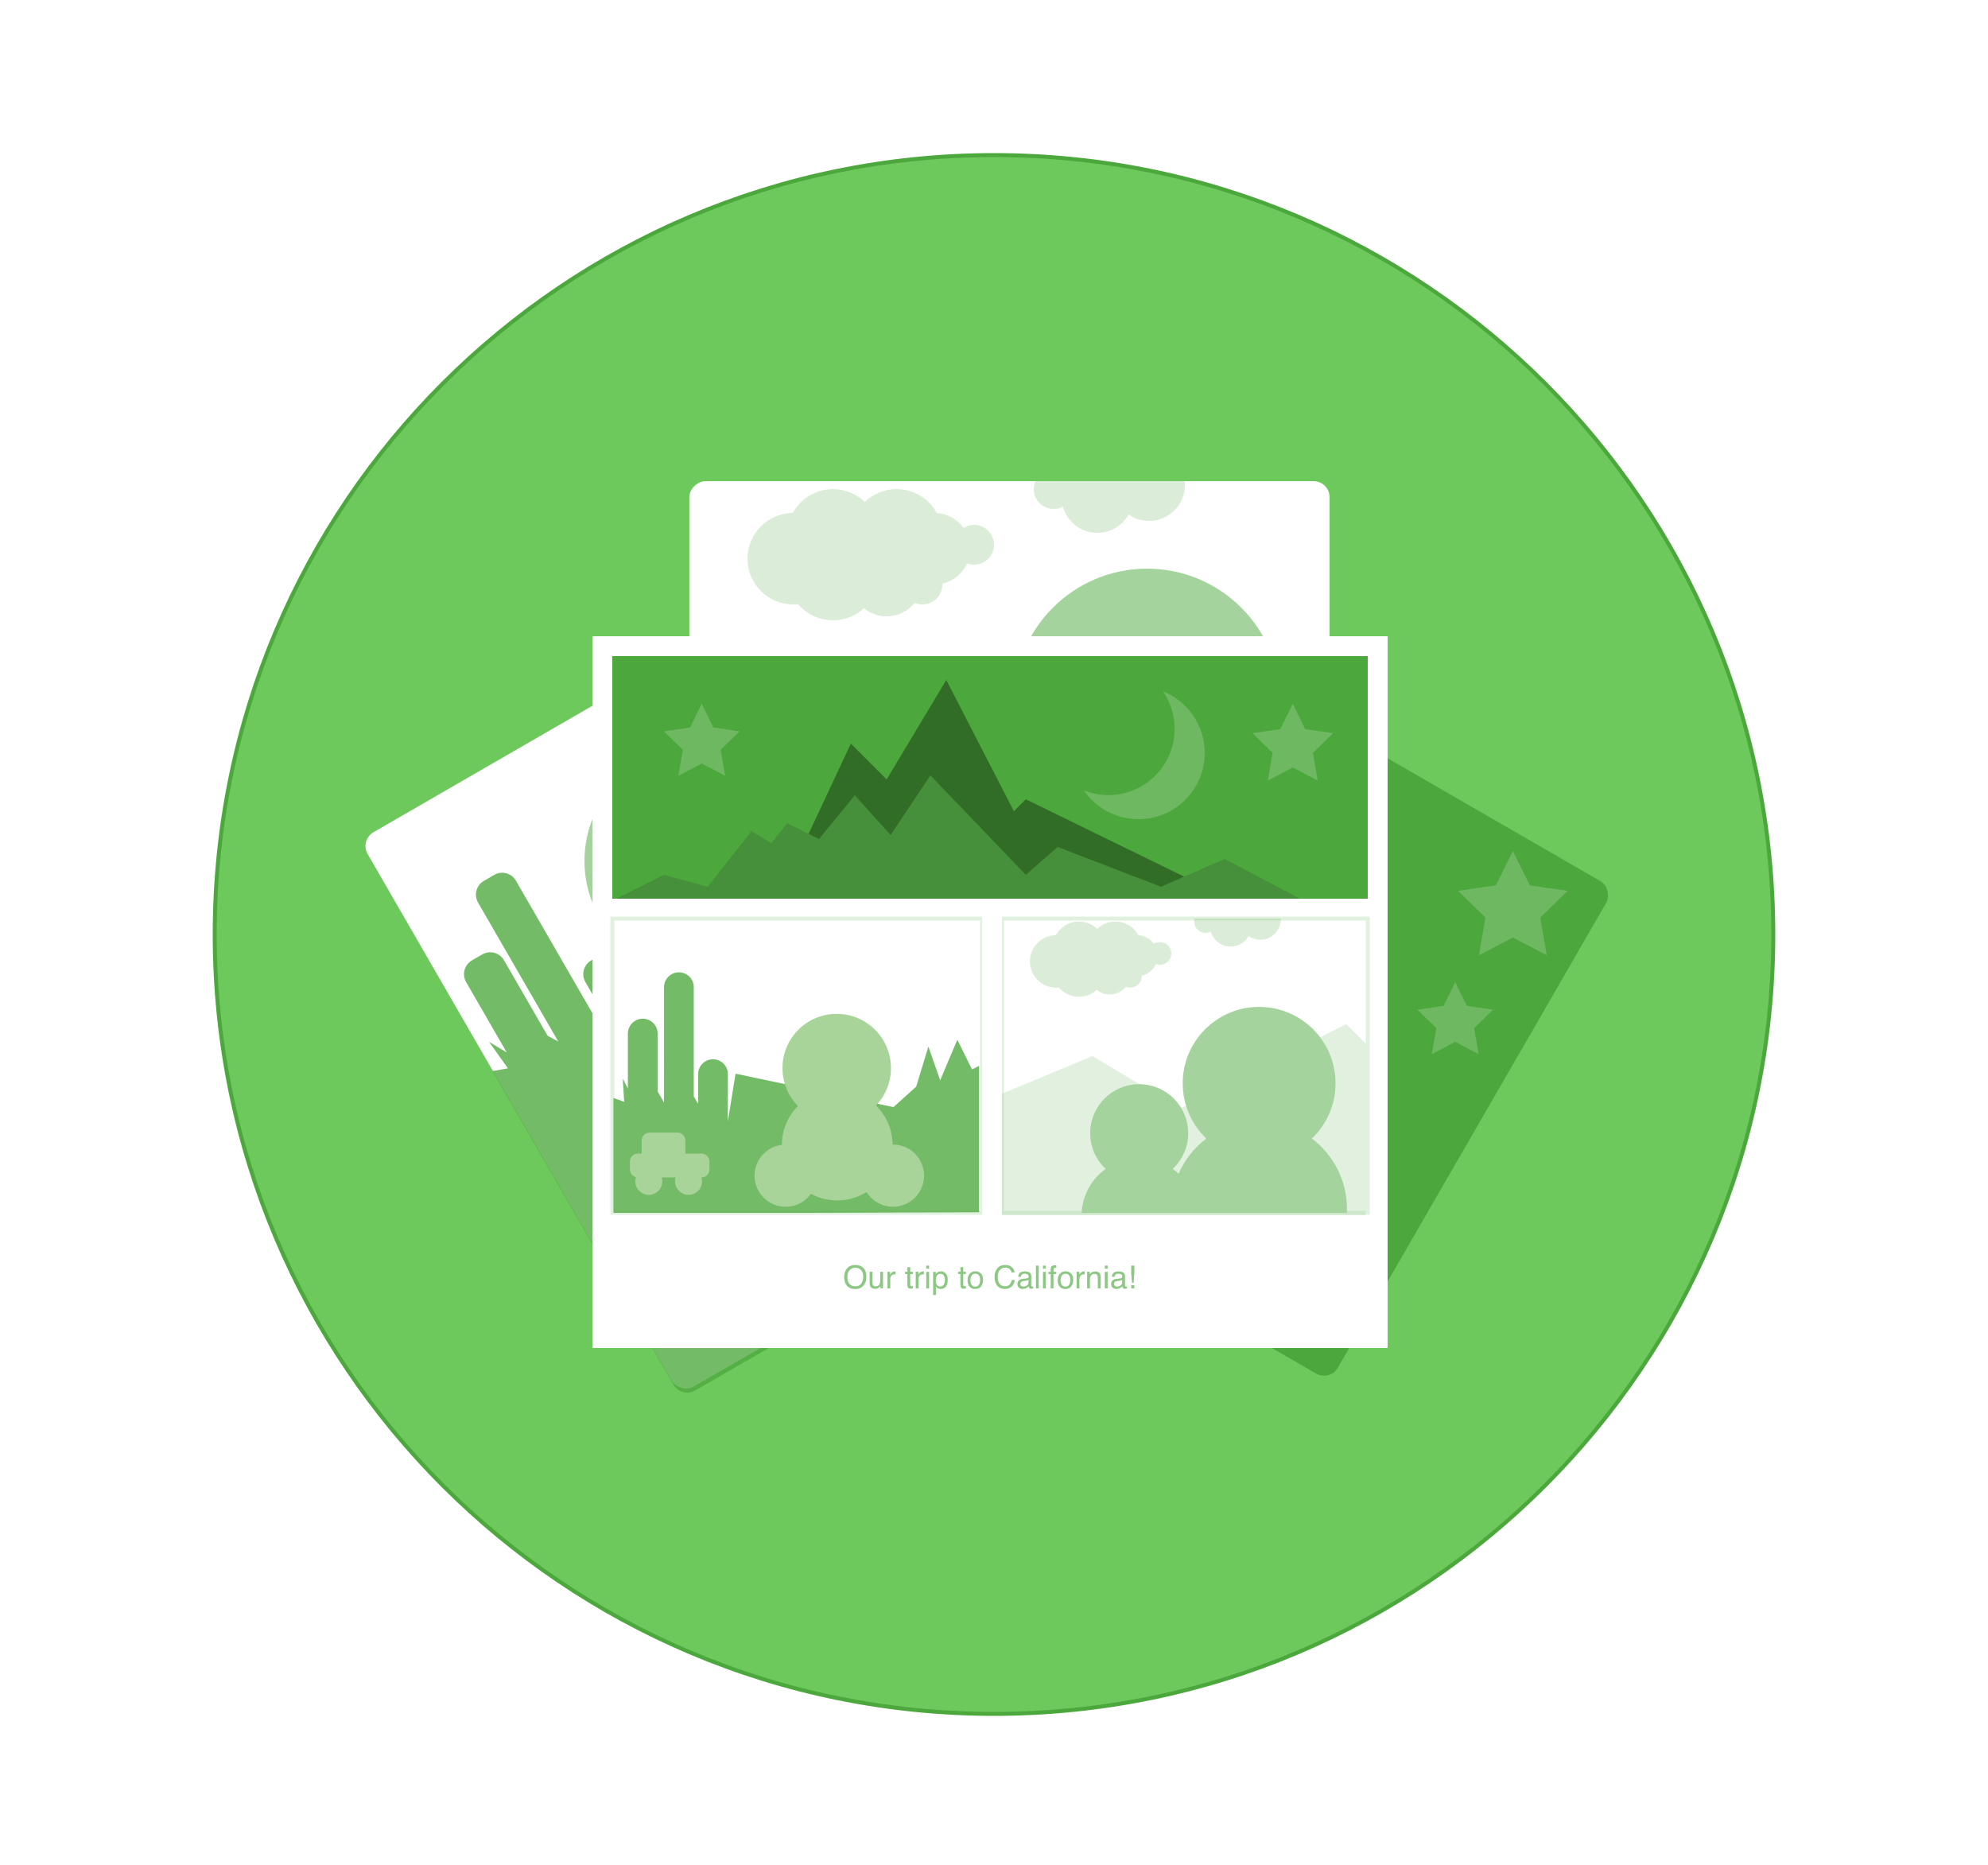 <?xml version="1.0" encoding="UTF-8" standalone="no"?>
<svg width="500px" height="469px" viewBox="0 0 500 469" version="1.1" xmlns="http://www.w3.org/2000/svg" xmlns:xlink="http://www.w3.org/1999/xlink" xmlns:sketch="http://www.bohemiancoding.com/sketch/ns">
    <!-- Generator: Sketch 3.3.3 (12072) - http://www.bohemiancoding.com/sketch -->
    <title>star_montage_icon_full</title>
    <desc>Created with Sketch.</desc>
    <defs>
        <filter x="-50%" y="-50%" width="200%" height="200%" filterUnits="objectBoundingBox" id="filter-1">
            <feOffset dx="0" dy="0" in="SourceAlpha" result="shadowOffsetOuter1"></feOffset>
            <feGaussianBlur stdDeviation="1" in="shadowOffsetOuter1" result="shadowBlurOuter1"></feGaussianBlur>
            <feColorMatrix values="0 0 0 0 0   0 0 0 0 0   0 0 0 0 0  0 0 0 0.35 0" in="shadowBlurOuter1" type="matrix" result="shadowMatrixOuter1"></feColorMatrix>
            <feMerge>
                <feMergeNode in="shadowMatrixOuter1"></feMergeNode>
                <feMergeNode in="SourceGraphic"></feMergeNode>
            </feMerge>
        </filter>
        <filter x="-50%" y="-50%" width="200%" height="200%" filterUnits="objectBoundingBox" id="filter-2">
            <feOffset dx="0" dy="0" in="SourceAlpha" result="shadowOffsetOuter1"></feOffset>
            <feGaussianBlur stdDeviation="1" in="shadowOffsetOuter1" result="shadowBlurOuter1"></feGaussianBlur>
            <feColorMatrix values="0 0 0 0 0   0 0 0 0 0   0 0 0 0 0  0 0 0 0.35 0" in="shadowBlurOuter1" type="matrix" result="shadowMatrixOuter1"></feColorMatrix>
            <feMerge>
                <feMergeNode in="shadowMatrixOuter1"></feMergeNode>
                <feMergeNode in="SourceGraphic"></feMergeNode>
            </feMerge>
        </filter>
        <filter x="-50%" y="-50%" width="200%" height="200%" filterUnits="objectBoundingBox" id="filter-3">
            <feOffset dx="0" dy="0" in="SourceAlpha" result="shadowOffsetOuter1"></feOffset>
            <feGaussianBlur stdDeviation="1" in="shadowOffsetOuter1" result="shadowBlurOuter1"></feGaussianBlur>
            <feColorMatrix values="0 0 0 0 0   0 0 0 0 0   0 0 0 0 0  0 0 0 0.35 0" in="shadowBlurOuter1" type="matrix" result="shadowMatrixOuter1"></feColorMatrix>
            <feMerge>
                <feMergeNode in="shadowMatrixOuter1"></feMergeNode>
                <feMergeNode in="SourceGraphic"></feMergeNode>
            </feMerge>
        </filter>
        <filter x="-50%" y="-50%" width="200%" height="200%" filterUnits="objectBoundingBox" id="filter-4">
            <feOffset dx="0" dy="0" in="SourceAlpha" result="shadowOffsetOuter1"></feOffset>
            <feGaussianBlur stdDeviation="2" in="shadowOffsetOuter1" result="shadowBlurOuter1"></feGaussianBlur>
            <feColorMatrix values="0 0 0 0 0   0 0 0 0 0   0 0 0 0 0  0 0 0 0.499 0" in="shadowBlurOuter1" type="matrix" result="shadowMatrixOuter1"></feColorMatrix>
            <feMerge>
                <feMergeNode in="shadowMatrixOuter1"></feMergeNode>
                <feMergeNode in="SourceGraphic"></feMergeNode>
            </feMerge>
        </filter>
    </defs>
    <g id="Page-1" stroke="none" stroke-width="1" fill="none" fill-rule="evenodd" sketch:type="MSPage">
        <path d="M250,431 C358.248,431 446,343.248 446,235 C446,126.752 358.248,39 250,39 C141.752,39 54,126.752 54,235 C54,343.248 141.752,431 250,431 Z" id="Oval-6" stroke="#4CA83D" fill="#6EC95C" sketch:type="MSShapeGroup"></path>
        <g id="Montage-Icon" sketch:type="MSLayerGroup" transform="translate(90, 121)">
            <g id="cactus-pic" transform="translate(0, 25)" sketch:type="MSShapeGroup">
                <rect id="Rectangle-6" fill="#FFFFFF" filter="url(#filter-1)" transform="translate(97, 102.5) rotate(-30) translate(-97, -102.5) " x="32" y="22" width="130" height="161" rx="4"></rect>
                <path d="M70.848,102.55 L68,96 L130.04,72.204 L133.747,66.884 L128,66 L125,54 L135,62 L133,47 L142.508,54.314 L142.753,53.963 L142.753,53.963 L143.314,54.934 L143.314,54.934 L146,57 L162,80 L159.239,82.516 L191.102,137.705 C192.207,139.618 191.544,142.069 189.636,143.17 L84.851,203.668 C82.937,204.773 80.487,204.114 79.385,202.205 L33.856,123.347 L37.751,122.652 L33,116 L37.455,118.673 L37.455,118.673 L27.239,100.978 C26.133,99.063 26.789,96.615 28.703,95.51 L31.297,94.012 C33.211,92.907 35.661,93.566 36.765,95.478 L47.73,114.47 L50.408,115.912 L30.239,80.978 C29.133,79.063 29.789,76.615 31.703,75.51 L34.297,74.012 C36.211,72.907 38.661,73.566 39.765,75.478 L59.242,109.213 L59.242,109.213 L63.179,111.267 L57.239,100.978 C56.133,99.063 56.789,96.615 58.703,95.51 L61.297,94.012 C63.211,92.907 65.661,93.566 66.765,95.478 L70.848,102.55 Z" id="Rectangle-6-Copy-3" fill-opacity="0.774" fill="#4CA83D"></path>
                <circle id="Oval-7-Copy-2" fill-opacity="0.502" fill="#4CA83D" cx="85.5" cy="70.5" r="28.5"></circle>
            </g>
            <g id="Stars-Pic" transform="translate(126, 19)" sketch:type="MSShapeGroup">
                <rect id="Rectangle-6-Copy-4" fill="#4CA83D" filter="url(#filter-2)" transform="translate(104, 116.5) rotate(-330) translate(-104, -116.5) " x="46" y="45" width="116" height="143" rx="4"></rect>
                <polygon id="Star-2" fill-opacity="0.189" fill="#FFFFFF" points="164.5 95.75 155.977 100.231 157.605 90.74 150.71 84.019 160.239 82.635 164.5 74 168.761 82.635 178.29 84.019 171.395 90.74 173.023 100.231 "></polygon>
                <polygon id="Star-2-Copy" fill-opacity="0.189" fill="#FFFFFF" points="150 122 144.122 125.09 145.245 118.545 140.489 113.91 147.061 112.955 150 107 152.939 112.955 159.511 113.91 154.755 118.545 155.878 125.09 "></polygon>
                <polygon id="Star-2-Copy-2" fill-opacity="0.189" fill="#FFFFFF" points="88.489 37.955 82.612 41.045 83.734 34.5 78.979 29.865 85.551 28.91 88.489 22.955 91.428 28.91 98 29.865 93.245 34.5 94.367 41.045 "></polygon>
            </g>
            <g id="Kid-Pic" transform="translate(83, 0)" sketch:type="MSShapeGroup">
                <rect id="Rectangle-6-Copy-2" fill="#FFFFFF" filter="url(#filter-3)" transform="translate(80.883, 65) rotate(-90) translate(-80.883, -65) " x="15.883" y="-15.5" width="130" height="161" rx="4"></rect>
                <path d="M1.509,128.784 C0.812,128.065 0.383,127.084 0.383,126.003 L0.383,78.479 L42,61 L80,84 L152,47 L161.383,56.383 L161.383,126.003 C161.383,128.21 159.588,130 157.383,130 L8.5,130 L1.509,128.784 Z" id="Rectangle-6-Copy-5" fill-opacity="0.335" fill="#A5D39E"></path>
                <path d="M71.017,92.269 C76.547,87.071 80,79.689 80,71.5 C80,55.76 67.24,43 51.5,43 C35.76,43 23,55.76 23,71.5 C23,79.689 26.453,87.071 31.983,92.269 C23.516,98.349 18,108.28 18,119.5 C18,138.002 32.998,153 51.5,153 C70.002,153 85,138.002 85,119.5 C85,108.28 79.484,98.349 71.017,92.269 Z" id="Oval-7" fill="#A5D39E"></path>
                <path d="M138.638,79.726 C145.023,73.626 149,65.027 149,55.5 C149,36.998 134.002,22 115.5,22 C96.998,22 82,36.998 82,55.5 C82,65.027 85.977,73.626 92.362,79.726 C83.032,86.751 77,97.921 77,110.5 C77,131.763 94.237,149 115.5,149 C136.763,149 154,131.763 154,110.5 C154,97.921 147.968,86.751 138.638,79.726 Z" id="Oval-7-Copy" fill="#A5D39E"></path>
                <path d="M87.416,4.71844785e-15 C87.148,0.612 87,1.289 87,2 C87,4.761 89.239,7 92,7 C92.842,7 93.635,6.792 94.33,6.425 L94.33,6.425 C95.389,10.218 98.87,13 103,13 C106.377,13 109.32,11.14 110.859,8.388 C112.317,9.404 114.089,10 116,10 C120.971,10 125,5.971 125,1 C125,0.662 124.981,0.328 124.945,3.60822483e-15 L87.416,3.55271368e-15 Z M69.328,11.773 C67.807,9.645 65.381,8.207 62.613,8.021 L62.613,8.021 C60.666,4.435 56.867,2 52.5,2 C49.391,2 46.57,3.234 44.5,5.239 L44.5,5.239 C42.43,3.234 39.609,2 36.5,2 C32.141,2 28.348,4.425 26.398,8 C20.094,8.055 15,13.183 15,19.5 C15,25.851 20.149,31 26.5,31 C26.914,31 27.324,30.978 27.727,30.935 L27.727,30.935 C29.836,33.422 32.984,35 36.5,35 C39.506,35 42.243,33.847 44.292,31.958 L44.292,31.958 C45.845,33.234 47.833,34 50,34 C52.852,34 55.395,32.673 57.044,30.603 L57.044,30.603 C57.645,30.859 58.306,31 59,31 C61.761,31 64,28.761 64,26 C64,25.926 63.998,25.852 63.995,25.778 C66.781,25.148 69.076,23.225 70.219,20.673 C70.772,20.884 71.373,21 72,21 C74.761,21 77,18.761 77,16 C77,13.239 74.761,11 72,11 C71.017,11 70.101,11.284 69.328,11.773 L69.328,11.773 Z" id="Oval-12" fill-opacity="0.2" fill="#4CA83D"></path>
            </g>
            <g id="Montage" transform="translate(46, 39)" sketch:type="MSShapeGroup">
                <g transform="translate(13, 0)">
                    <rect id="Rectangle-9" fill="#FFFFFF" filter="url(#filter-4)" x="0" y="0" width="200" height="179"></rect>
                    <rect id="Rectangle-9-Copy-2" fill="#4CA83D" x="5" y="5" width="190" height="61"></rect>
                    <rect id="Rectangle-9-Copy-3" fill="#FFFFFF" x="5" y="66" width="190" height="5"></rect>
                    <polygon id="Star-2-Copy-4" fill-opacity="0.189" fill="#FFFFFF" points="176.145 33.001 169.875 36.297 171.073 29.315 166 24.371 173.01 23.352 176.145 17 179.28 23.352 186.29 24.371 181.218 29.315 182.415 36.297 "></polygon>
                    <polygon id="Star-2-Copy-3" fill-opacity="0.189" fill="#FFFFFF" points="27.489 32 21.612 35.09 22.734 28.545 17.979 23.91 24.551 22.955 27.489 17 30.428 22.955 37 23.91 32.245 28.545 33.367 35.09 "></polygon>
                    <path d="M143.512,13.869 C149.657,16.32 154,22.325 154,29.345 C154,38.543 146.543,46 137.345,46 C131.643,46 126.61,43.134 123.608,38.765 C125.515,39.525 127.596,39.944 129.774,39.944 C138.973,39.944 146.43,32.487 146.43,23.289 C146.43,19.792 145.352,16.548 143.512,13.869 Z" id="Oval-49" fill-opacity="0.19" fill="#FFFFFF"></path>
                    <path d="M6,66 L178,66 L159,56 L143,63 L117,53 L109,60 L85,35 L75,50 L66,40 L57,51 L49,47 L45,52 L40,49 L29,63 L18,60 L6,66 Z" id="Path-24" opacity="0.208" fill="#383838"></path>
                    <path d="M54.367,49.684 L65,27 L74,36 L89,11 L106,44 L109,41 L148.827,60.451 L143,63 L117,53 L109,60 L85,35 L75,50 L66,40 L57,51 L54.367,49.684 Z" id="Path-25" opacity="0.352" fill="#000000"></path>
                    <rect id="Rectangle-64" stroke="#E1F1DF" x="103" y="71" width="92" height="74"></rect>
                    <g id="Kid-Pic-Copy" transform="translate(101, 71)">
                        <path d="M1.146,74.478 L1.146,44.399 L24.777,34.58 L46.811,47.774 L88.56,26.55 L93.5,31.437 L93.5,74.565 L2.285,74.565 L1.146,74.478 Z" id="Rectangle-6-Copy-5" fill-opacity="0.335" fill="#A5D39E"></path>
                        <path d="M22.048,74 C22.272,69.447 24.598,65.446 28.077,62.948 C25.686,60.701 24.193,57.509 24.193,53.968 C24.193,47.163 29.71,41.645 36.515,41.645 C43.321,41.645 48.838,47.163 48.838,53.968 C48.838,57.509 47.345,60.701 44.954,62.948 L44.954,62.948 C45.471,63.32 45.963,63.724 46.426,64.159 C47.959,60.642 50.381,57.602 53.408,55.322 C49.745,51.823 47.464,46.891 47.464,41.425 C47.464,30.812 56.067,22.209 66.68,22.209 C77.293,22.209 85.897,30.812 85.897,41.425 C85.897,46.891 83.616,51.823 79.953,55.322 C85.305,59.352 88.765,65.76 88.765,72.975 C88.765,73.319 88.757,73.66 88.742,74 L22.048,74 Z" id="Rectangle-54" fill="#A5D39E"></path>
                        <path d="M50.427,-1.69309011e-15 C50.365,0.235 50.332,0.482 50.332,0.736 C50.332,2.32 51.616,3.604 53.2,3.604 C53.683,3.604 54.138,3.485 54.537,3.275 L54.537,3.275 C55.144,5.45 57.141,7.046 59.51,7.046 C61.447,7.046 63.135,5.979 64.018,4.401 C64.854,4.984 65.871,5.325 66.967,5.325 C69.818,5.325 72.13,3.014 72.13,0.163 C72.13,0.108 72.129,0.054 72.127,2.63331024e-14 L50.427,2.66453526e-14 Z M40.195,6.343 C39.322,5.122 37.931,4.297 36.343,4.19 L36.343,4.19 C35.226,2.133 33.047,0.736 30.542,0.736 C28.758,0.736 27.14,1.444 25.953,2.594 L25.953,2.594 C24.765,1.444 23.147,0.736 21.364,0.736 C18.863,0.736 16.688,2.128 15.569,4.178 C11.952,4.21 9.031,7.151 9.031,10.775 C9.031,14.418 11.984,17.372 15.627,17.372 C15.865,17.372 16.1,17.359 16.331,17.334 L16.331,17.334 C17.541,18.761 19.347,19.666 21.364,19.666 C23.088,19.666 24.658,19.004 25.833,17.921 L25.833,17.921 C26.724,18.653 27.865,19.092 29.108,19.092 C30.744,19.092 32.202,18.331 33.148,17.144 L33.148,17.144 C33.493,17.29 33.872,17.372 34.27,17.372 C35.854,17.372 37.139,16.087 37.139,14.503 C37.139,14.461 37.138,14.418 37.136,14.376 C38.734,14.014 40.051,12.912 40.706,11.448 C41.023,11.569 41.368,11.635 41.728,11.635 C43.312,11.635 44.596,10.351 44.596,8.767 C44.596,7.183 43.312,5.899 41.728,5.899 C41.164,5.899 40.638,6.062 40.195,6.343 L40.195,6.343 Z" id="Oval-12" fill-opacity="0.2" fill="#4CA83D"></path>
                    </g>
                </g>
                <rect id="Rectangle-65" stroke="#E1F1DF" x="18" y="71" width="93" height="74"></rect>
                <g id="cactus-pic-copy" transform="translate(64.506, 124.532) rotate(-330) translate(-64.506, -124.532) translate(14.006, 83.532)">
                    <path d="M34.119,47.508 L29.805,36.168 L68.402,23.596 L70.776,16.272 L68.402,6.02 L75.202,11.878 L73.842,0.895 L80.787,5.509 L81.875,3.83 L81.875,3.83 L100.287,35.722 L62.894,57.479 L20.708,81.834 L6.27,56.827 L9.072,56.288 L9.072,56.288 L5.841,51.418 L8.229,52.961 L8.229,52.961 L1.312,40.981 C0.278,39.189 0.893,36.897 2.678,35.866 C4.467,34.834 6.753,35.444 7.79,37.24 L15.063,49.837 L17.856,51.456 L3.353,26.337 C2.318,24.545 2.933,22.253 4.718,21.222 C6.507,20.189 8.793,20.799 9.831,22.597 L23.561,46.379 L23.561,46.379 L25.438,47.433 L21.709,40.974 C20.677,39.186 21.294,36.897 23.079,35.866 C24.868,34.834 27.159,35.453 28.187,37.233 L34.119,47.508 Z" id="Rectangle-6-Copy-3" fill-opacity="0.774" fill="#4CA83D"></path>
                    <circle id="Oval-7-Copy-2" fill="#A8D399" transform="translate(51.139, 22.237) rotate(-30) translate(-51.139, -22.237) " cx="51.139" cy="22.237" r="13.639"></circle>
                    <circle id="Oval-7-Copy-5" fill="#A8D399" transform="translate(60.926, 38.926) rotate(-30) translate(-60.926, -38.926) " cx="60.926" cy="38.926" r="13.926"></circle>
                    <path d="M53.542,59.906 C57.859,59.906 61.359,56.406 61.359,52.089 C61.359,47.772 57.859,44.272 53.542,44.272 C49.225,44.272 45.725,47.772 45.725,52.089 C45.725,56.406 49.225,59.906 53.542,59.906 Z" id="Oval-7-Copy-6" fill="#A8D399" transform="translate(53.542, 52.089) rotate(-30) translate(-53.542, -52.089) "></path>
                    <path d="M34.806,68.469 C36.433,67.529 36.991,65.449 36.051,63.822 C35.112,62.195 33.031,61.637 31.404,62.577 C29.777,63.516 29.22,65.597 30.159,67.224 C31.099,68.851 33.179,69.408 34.806,68.469 Z" id="Oval-7-Copy-9" fill="#A8D399" transform="translate(33.105, 65.523) rotate(-30) translate(-33.105, -65.523) "></path>
                    <path d="M26.146,73.469 C27.773,72.529 28.33,70.449 27.391,68.822 C26.452,67.195 24.371,66.637 22.744,67.577 C21.117,68.516 20.56,70.597 21.499,72.224 C22.438,73.851 24.519,74.408 26.146,73.469 Z" id="Oval-7-Copy-10" fill="#A8D399" transform="translate(24.445, 70.523) rotate(-30) translate(-24.445, -70.523) "></path>
                    <circle id="Oval-7-Copy-7" fill="#A8D399" transform="translate(76.925, 38.589) rotate(-30) translate(-76.925, -38.589) " cx="76.925" cy="38.589" r="7.817"></circle>
                    <path d="M19.398,65.381 L18.566,65.861 C17.62,66.407 17.29,67.631 17.841,68.587 L18.843,70.322 C19.393,71.275 20.614,71.607 21.566,71.057 L35.439,63.048 C36.385,62.502 36.716,61.278 36.164,60.322 L35.162,58.587 C34.612,57.634 33.391,57.302 32.439,57.852 L28.924,59.881 L27.282,57.037 C26.732,56.083 25.511,55.753 24.559,56.303 L18.483,59.811 C17.537,60.357 17.205,61.582 17.756,62.537 L19.398,65.381 Z" id="Rectangle-62" fill="#A8D399"></path>
                </g>
                <rect id="Rectangle-9-Copy-4" fill="#FFFFFF" x="111" y="66" width="5" height="80"></rect>
                <path d="M81.336,159.082 C81.716,159.59 81.906,160.24 81.906,161.031 C81.906,161.888 81.689,162.6 81.254,163.168 C80.743,163.835 80.016,164.168 79.07,164.168 C78.187,164.168 77.493,163.876 76.988,163.293 C76.538,162.73 76.312,162.02 76.312,161.16 C76.312,160.384 76.505,159.72 76.891,159.168 C77.385,158.46 78.117,158.105 79.086,158.105 C80.099,158.105 80.849,158.431 81.336,159.082 L81.336,159.082 Z M80.65,162.736 C80.956,162.245 81.109,161.681 81.109,161.043 C81.109,160.368 80.933,159.826 80.58,159.414 C80.227,159.003 79.745,158.797 79.133,158.797 C78.539,158.797 78.055,159.001 77.68,159.408 C77.305,159.816 77.117,160.417 77.117,161.211 C77.117,161.846 77.278,162.382 77.6,162.818 C77.921,163.255 78.443,163.473 79.164,163.473 C79.849,163.473 80.344,163.227 80.65,162.736 L80.65,162.736 Z M83.441,159.816 L83.441,162.594 C83.441,162.807 83.475,162.982 83.543,163.117 C83.668,163.367 83.901,163.492 84.242,163.492 C84.732,163.492 85.065,163.273 85.242,162.836 C85.339,162.602 85.387,162.28 85.387,161.871 L85.387,159.816 L86.09,159.816 L86.09,164 L85.426,164 L85.434,163.383 C85.342,163.542 85.229,163.676 85.094,163.785 C84.826,164.004 84.5,164.113 84.117,164.113 C83.521,164.113 83.115,163.914 82.898,163.516 C82.781,163.302 82.723,163.017 82.723,162.66 L82.723,159.816 L83.441,159.816 Z M87.207,159.816 L87.875,159.816 L87.875,160.539 C87.93,160.398 88.064,160.227 88.277,160.025 C88.491,159.824 88.737,159.723 89.016,159.723 C89.029,159.723 89.051,159.724 89.082,159.727 C89.113,159.729 89.167,159.734 89.242,159.742 L89.242,160.484 C89.201,160.477 89.162,160.471 89.127,160.469 C89.092,160.466 89.053,160.465 89.012,160.465 C88.658,160.465 88.385,160.579 88.195,160.807 C88.005,161.035 87.91,161.297 87.91,161.594 L87.91,164 L87.207,164 L87.207,159.816 Z M92.215,158.648 L92.926,158.648 L92.926,159.816 L93.594,159.816 L93.594,160.391 L92.926,160.391 L92.926,163.121 C92.926,163.267 92.975,163.365 93.074,163.414 C93.129,163.443 93.22,163.457 93.348,163.457 C93.382,163.457 93.418,163.456 93.457,163.455 C93.496,163.454 93.542,163.451 93.594,163.445 L93.594,164 C93.513,164.023 93.429,164.04 93.342,164.051 C93.255,164.061 93.16,164.066 93.059,164.066 C92.73,164.066 92.508,163.982 92.391,163.814 C92.273,163.646 92.215,163.428 92.215,163.16 L92.215,160.391 L91.648,160.391 L91.648,159.816 L92.215,159.816 L92.215,158.648 Z M94.316,159.816 L94.984,159.816 L94.984,160.539 C95.039,160.398 95.173,160.227 95.387,160.025 C95.6,159.824 95.846,159.723 96.125,159.723 C96.138,159.723 96.16,159.724 96.191,159.727 C96.223,159.729 96.276,159.734 96.352,159.742 L96.352,160.484 C96.31,160.477 96.271,160.471 96.236,160.469 C96.201,160.466 96.163,160.465 96.121,160.465 C95.767,160.465 95.495,160.579 95.305,160.807 C95.115,161.035 95.02,161.297 95.02,161.594 L95.02,164 L94.316,164 L94.316,159.816 Z M96.961,159.836 L97.676,159.836 L97.676,164 L96.961,164 L96.961,159.836 Z M96.961,158.262 L97.676,158.262 L97.676,159.059 L96.961,159.059 L96.961,158.262 Z M101.322,163.115 C101.54,162.84 101.648,162.43 101.648,161.883 C101.648,161.549 101.6,161.263 101.504,161.023 C101.322,160.562 100.988,160.332 100.504,160.332 C100.017,160.332 99.684,160.576 99.504,161.062 C99.408,161.323 99.359,161.654 99.359,162.055 C99.359,162.378 99.408,162.652 99.504,162.879 C99.686,163.311 100.02,163.527 100.504,163.527 C100.832,163.527 101.105,163.39 101.322,163.115 L101.322,163.115 Z M98.684,159.836 L99.367,159.836 L99.367,160.391 C99.508,160.201 99.661,160.053 99.828,159.949 C100.065,159.793 100.344,159.715 100.664,159.715 C101.138,159.715 101.54,159.896 101.871,160.26 C102.202,160.623 102.367,161.142 102.367,161.816 C102.367,162.728 102.129,163.379 101.652,163.77 C101.35,164.017 100.999,164.141 100.598,164.141 C100.283,164.141 100.018,164.072 99.805,163.934 C99.68,163.855 99.54,163.721 99.387,163.531 L99.387,165.668 L98.684,165.668 L98.684,159.836 Z M105.551,158.648 L106.262,158.648 L106.262,159.816 L106.93,159.816 L106.93,160.391 L106.262,160.391 L106.262,163.121 C106.262,163.267 106.311,163.365 106.41,163.414 C106.465,163.443 106.556,163.457 106.684,163.457 C106.717,163.457 106.754,163.456 106.793,163.455 C106.832,163.454 106.878,163.451 106.93,163.445 L106.93,164 C106.849,164.023 106.765,164.04 106.678,164.051 C106.59,164.061 106.496,164.066 106.395,164.066 C106.066,164.066 105.844,163.982 105.727,163.814 C105.609,163.646 105.551,163.428 105.551,163.16 L105.551,160.391 L104.984,160.391 L104.984,159.816 L105.551,159.816 L105.551,158.648 Z M110.252,163.018 C110.425,162.665 110.512,162.272 110.512,161.84 C110.512,161.449 110.449,161.132 110.324,160.887 C110.126,160.501 109.785,160.309 109.301,160.309 C108.871,160.309 108.559,160.473 108.363,160.801 C108.168,161.129 108.07,161.525 108.07,161.988 C108.07,162.434 108.168,162.805 108.363,163.102 C108.559,163.398 108.868,163.547 109.293,163.547 C109.759,163.547 110.079,163.37 110.252,163.018 L110.252,163.018 Z M110.688,160.234 C111.06,160.594 111.246,161.122 111.246,161.82 C111.246,162.495 111.082,163.052 110.754,163.492 C110.426,163.932 109.917,164.152 109.227,164.152 C108.651,164.152 108.194,163.958 107.855,163.568 C107.517,163.179 107.348,162.656 107.348,162 C107.348,161.297 107.526,160.737 107.883,160.32 C108.24,159.904 108.719,159.695 109.32,159.695 C109.859,159.695 110.315,159.875 110.688,160.234 L110.688,160.234 Z M118.508,158.68 C118.909,159.063 119.132,159.497 119.176,159.984 L118.418,159.984 C118.332,159.615 118.161,159.322 117.904,159.105 C117.648,158.889 117.288,158.781 116.824,158.781 C116.259,158.781 115.803,158.98 115.455,159.377 C115.107,159.774 114.934,160.383 114.934,161.203 C114.934,161.875 115.09,162.42 115.404,162.838 C115.718,163.256 116.186,163.465 116.809,163.465 C117.382,163.465 117.818,163.245 118.117,162.805 C118.276,162.573 118.395,162.268 118.473,161.891 L119.23,161.891 C119.163,162.495 118.939,163.001 118.559,163.41 C118.103,163.902 117.488,164.148 116.715,164.148 C116.048,164.148 115.488,163.947 115.035,163.543 C114.439,163.009 114.141,162.185 114.141,161.07 C114.141,160.224 114.365,159.53 114.812,158.988 C115.297,158.4 115.965,158.105 116.816,158.105 C117.543,158.105 118.107,158.297 118.508,158.68 L118.508,158.68 Z M120.844,163.367 C120.992,163.484 121.168,163.543 121.371,163.543 C121.618,163.543 121.858,163.486 122.09,163.371 C122.48,163.181 122.676,162.87 122.676,162.438 L122.676,161.871 C122.59,161.926 122.479,161.971 122.344,162.008 C122.208,162.044 122.076,162.07 121.945,162.086 L121.52,162.141 C121.264,162.174 121.073,162.228 120.945,162.301 C120.729,162.423 120.621,162.618 120.621,162.887 C120.621,163.09 120.695,163.25 120.844,163.367 L120.844,163.367 Z M122.324,161.465 C122.486,161.444 122.594,161.376 122.648,161.262 C122.68,161.199 122.695,161.109 122.695,160.992 C122.695,160.753 122.61,160.579 122.439,160.471 C122.269,160.363 122.025,160.309 121.707,160.309 C121.34,160.309 121.079,160.408 120.926,160.605 C120.84,160.715 120.784,160.878 120.758,161.094 L120.102,161.094 C120.115,160.578 120.282,160.219 120.604,160.018 C120.925,159.816 121.298,159.715 121.723,159.715 C122.215,159.715 122.615,159.809 122.922,159.996 C123.227,160.184 123.379,160.475 123.379,160.871 L123.379,163.281 C123.379,163.354 123.394,163.413 123.424,163.457 C123.454,163.501 123.517,163.523 123.613,163.523 C123.645,163.523 123.68,163.521 123.719,163.518 C123.758,163.514 123.799,163.508 123.844,163.5 L123.844,164.02 C123.734,164.051 123.651,164.07 123.594,164.078 C123.536,164.086 123.458,164.09 123.359,164.09 C123.117,164.09 122.941,164.004 122.832,163.832 C122.775,163.741 122.734,163.612 122.711,163.445 C122.568,163.633 122.362,163.796 122.094,163.934 C121.826,164.072 121.53,164.141 121.207,164.141 C120.819,164.141 120.502,164.023 120.256,163.787 C120.01,163.551 119.887,163.257 119.887,162.902 C119.887,162.514 120.008,162.214 120.25,162 C120.492,161.786 120.81,161.655 121.203,161.605 L122.324,161.465 Z M124.551,158.262 L125.254,158.262 L125.254,164 L124.551,164 L124.551,158.262 Z M126.309,159.836 L127.023,159.836 L127.023,164 L126.309,164 L126.309,159.836 Z M126.309,158.262 L127.023,158.262 L127.023,159.059 L126.309,159.059 L126.309,158.262 Z M128.414,158.539 C128.578,158.299 128.895,158.18 129.363,158.18 C129.408,158.18 129.453,158.181 129.5,158.184 C129.547,158.186 129.6,158.19 129.66,158.195 L129.66,158.836 C129.587,158.831 129.535,158.827 129.502,158.826 C129.469,158.825 129.439,158.824 129.41,158.824 C129.197,158.824 129.069,158.88 129.027,158.99 C128.986,159.101 128.965,159.383 128.965,159.836 L129.66,159.836 L129.66,160.391 L128.957,160.391 L128.957,164 L128.262,164 L128.262,160.391 L127.68,160.391 L127.68,159.836 L128.262,159.836 L128.262,159.18 C128.272,158.888 128.323,158.674 128.414,158.539 L128.414,158.539 Z M132.928,163.018 C133.101,162.665 133.188,162.272 133.188,161.84 C133.188,161.449 133.125,161.132 133,160.887 C132.802,160.501 132.461,160.309 131.977,160.309 C131.547,160.309 131.234,160.473 131.039,160.801 C130.844,161.129 130.746,161.525 130.746,161.988 C130.746,162.434 130.844,162.805 131.039,163.102 C131.234,163.398 131.544,163.547 131.969,163.547 C132.435,163.547 132.755,163.37 132.928,163.018 L132.928,163.018 Z M133.363,160.234 C133.736,160.594 133.922,161.122 133.922,161.82 C133.922,162.495 133.758,163.052 133.43,163.492 C133.102,163.932 132.592,164.152 131.902,164.152 C131.327,164.152 130.87,163.958 130.531,163.568 C130.193,163.179 130.023,162.656 130.023,162 C130.023,161.297 130.202,160.737 130.559,160.32 C130.915,159.904 131.395,159.695 131.996,159.695 C132.535,159.695 132.991,159.875 133.363,160.234 L133.363,160.234 Z M134.777,159.816 L135.445,159.816 L135.445,160.539 C135.5,160.398 135.634,160.227 135.848,160.025 C136.061,159.824 136.307,159.723 136.586,159.723 C136.599,159.723 136.621,159.724 136.652,159.727 C136.684,159.729 136.737,159.734 136.812,159.742 L136.812,160.484 C136.771,160.477 136.732,160.471 136.697,160.469 C136.662,160.466 136.624,160.465 136.582,160.465 C136.228,160.465 135.956,160.579 135.766,160.807 C135.576,161.035 135.48,161.297 135.48,161.594 L135.48,164 L134.777,164 L134.777,159.816 Z M137.422,159.816 L138.09,159.816 L138.09,160.41 C138.288,160.165 138.497,159.99 138.719,159.883 C138.94,159.776 139.186,159.723 139.457,159.723 C140.051,159.723 140.452,159.93 140.66,160.344 C140.775,160.57 140.832,160.895 140.832,161.316 L140.832,164 L140.117,164 L140.117,161.363 C140.117,161.108 140.079,160.902 140.004,160.746 C139.879,160.486 139.652,160.355 139.324,160.355 C139.158,160.355 139.021,160.372 138.914,160.406 C138.721,160.464 138.552,160.578 138.406,160.75 C138.289,160.888 138.213,161.031 138.178,161.178 C138.143,161.325 138.125,161.535 138.125,161.809 L138.125,164 L137.422,164 L137.422,159.816 Z M141.871,159.836 L142.586,159.836 L142.586,164 L141.871,164 L141.871,159.836 Z M141.871,158.262 L142.586,158.262 L142.586,159.059 L141.871,159.059 L141.871,158.262 Z M144.41,163.367 C144.559,163.484 144.734,163.543 144.938,163.543 C145.185,163.543 145.424,163.486 145.656,163.371 C146.047,163.181 146.242,162.87 146.242,162.438 L146.242,161.871 C146.156,161.926 146.046,161.971 145.91,162.008 C145.775,162.044 145.642,162.07 145.512,162.086 L145.086,162.141 C144.831,162.174 144.639,162.228 144.512,162.301 C144.296,162.423 144.188,162.618 144.188,162.887 C144.188,163.09 144.262,163.25 144.41,163.367 L144.41,163.367 Z M145.891,161.465 C146.052,161.444 146.16,161.376 146.215,161.262 C146.246,161.199 146.262,161.109 146.262,160.992 C146.262,160.753 146.176,160.579 146.006,160.471 C145.835,160.363 145.591,160.309 145.273,160.309 C144.906,160.309 144.646,160.408 144.492,160.605 C144.406,160.715 144.35,160.878 144.324,161.094 L143.668,161.094 C143.681,160.578 143.848,160.219 144.17,160.018 C144.492,159.816 144.865,159.715 145.289,159.715 C145.781,159.715 146.181,159.809 146.488,159.996 C146.793,160.184 146.945,160.475 146.945,160.871 L146.945,163.281 C146.945,163.354 146.96,163.413 146.99,163.457 C147.02,163.501 147.083,163.523 147.18,163.523 C147.211,163.523 147.246,163.521 147.285,163.518 C147.324,163.514 147.366,163.508 147.41,163.5 L147.41,164.02 C147.301,164.051 147.217,164.07 147.16,164.078 C147.103,164.086 147.025,164.09 146.926,164.09 C146.684,164.09 146.508,164.004 146.398,163.832 C146.341,163.741 146.301,163.612 146.277,163.445 C146.134,163.633 145.928,163.796 145.66,163.934 C145.392,164.072 145.096,164.141 144.773,164.141 C144.385,164.141 144.068,164.023 143.822,163.787 C143.576,163.551 143.453,163.257 143.453,162.902 C143.453,162.514 143.574,162.214 143.816,162 C144.059,161.786 144.376,161.655 144.77,161.605 L145.891,161.465 Z M148.508,158.262 L149.301,158.262 L149.301,160.148 L149.109,162.633 L148.711,162.633 L148.508,160.148 L148.508,158.262 Z M148.508,163.188 L149.285,163.188 L149.285,164 L148.508,164 L148.508,163.188 Z" id="Our-trip-to-Californ" fill-opacity="0.639" fill="#4CA83D"></path>
            </g>
        </g>
    </g>
</svg>